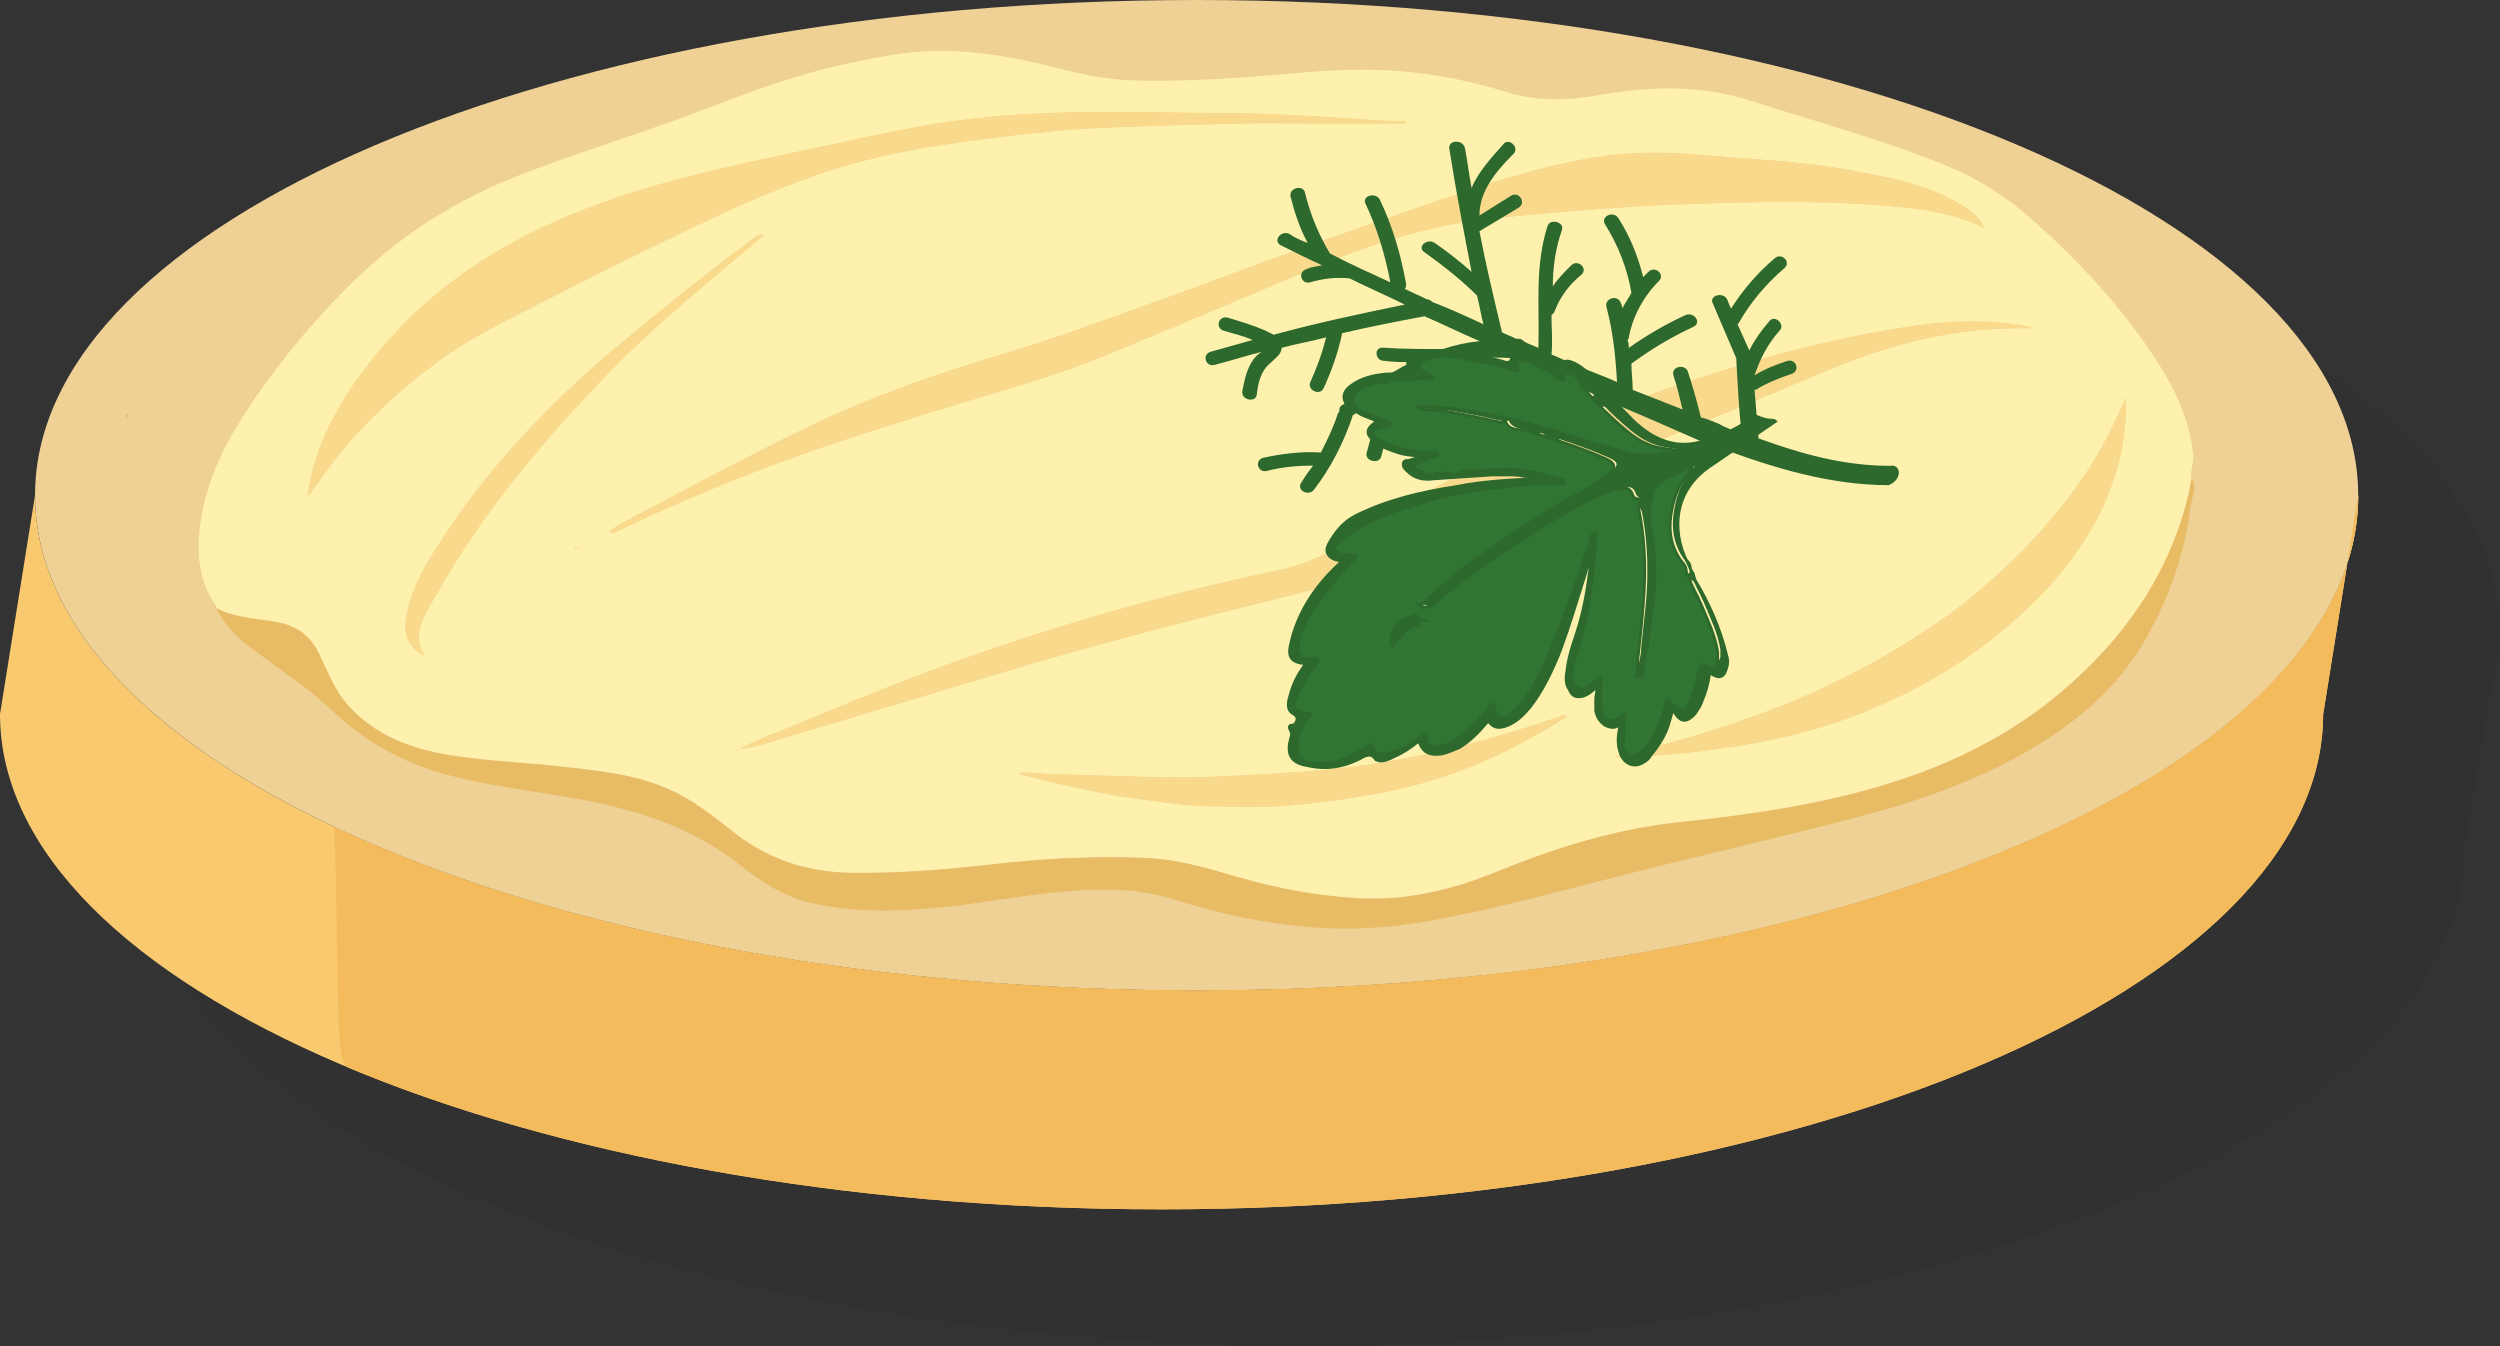 <?xml version="1.0" encoding="UTF-8"?> <svg xmlns="http://www.w3.org/2000/svg" xmlns:xlink="http://www.w3.org/1999/xlink" id="Layer_2" data-name="Layer 2" viewBox="0 0 228.99 123.29"><rect x="0" y="0" width="228.99" height="123.29" fill="#333333" stroke="none"/><defs><style> .cls-1 { clip-path: url(#clippath); } .cls-2, .cls-3, .cls-4, .cls-5, .cls-6, .cls-7, .cls-8, .cls-9, .cls-10, .cls-11, .cls-12 { stroke-width: 0px; } .cls-2, .cls-13 { fill: none; } .cls-3 { opacity: .05; } .cls-14 { clip-path: url(#clippath-1); } .cls-13 { stroke: #2d682d; stroke-miterlimit: 10; stroke-width: .26px; } .cls-4 { fill: #f9c96f; } .cls-5 { fill: #f4bb5c; } .cls-6 { fill: #f9da8c; } .cls-7 { fill: #2d682d; } .cls-8 { fill: #307531; } .cls-9 { fill: #e8bb68; } .cls-10 { fill: #e8bb65; } .cls-11 { fill: #fef1ae; } .cls-12 { fill: #efd095; } </style><clipPath id="clippath"><rect class="cls-2" width="216" height="110.76"></rect></clipPath><clipPath id="clippath-1"><rect class="cls-2" width="216" height="110.76"></rect></clipPath></defs><g id="Layer_1-2" data-name="Layer 1"><path class="cls-3" d="m228.35,62.87c.13-.51.25-1.02.34-1.53,0-.02,0-.04,0-.06.08-.49.15-.97.19-1.46.01-.13.02-.26.03-.39,0-.12.03-.25.03-.37.02-.39.03-.78.03-1.17h0s0,0,0,0c0-25.04-47.67-45.36-106.4-45.36S16.2,32.85,16.2,57.88l-3.21,20.05c0,12.66,12.19,24.11,31.83,32.34,0,0,.02.01.03.01.08.03.17.07.25.1,1.06.44,2.14.87,3.24,1.29.15.06.3.11.45.17,1.11.42,2.24.83,3.39,1.23.15.05.31.11.46.16,1.16.4,2.34.79,3.54,1.17.15.05.31.1.47.14,1.21.38,2.44.74,3.68,1.1.15.04.31.09.46.13,1.26.36,2.54.7,3.83,1.03.15.04.3.08.45.11,1.31.33,2.63.65,3.97.96.15.03.3.07.45.1,1.35.31,2.72.6,4.11.89.14.03.29.06.43.09,1.4.28,2.82.55,4.25.81.14.02.27.05.41.07,1.45.26,2.91.5,4.39.73.13.02.26.04.38.06,1.49.23,3,.44,4.52.64.12.02.23.03.35.04,1.54.2,3.09.39,4.65.56.11.01.22.02.32.03,1.58.17,3.18.33,4.79.47.09,0,.18.01.26.02,1.63.14,3.27.26,4.93.37.07,0,.15,0,.22.01,1.68.11,3.36.2,5.06.27.05,0,.1,0,.15,0,1.72.07,3.46.13,5.21.17.02,0,.05,0,.07,0,1.77.04,3.56.06,5.35.06,16.8,0,32.7-1.67,46.83-4.63,0,0,0,0,0,0,.16-.03.31-.07.47-.1.78-.17,1.56-.34,2.34-.51.23-.05.47-.1.7-.16.95-.22,1.9-.44,2.83-.67.18-.05.36-.09.55-.14.78-.19,1.55-.39,2.31-.59.25-.07.5-.13.75-.2.92-.25,1.83-.5,2.72-.76.04-.01.08-.02.12-.03.86-.25,1.71-.5,2.56-.76.24-.07.48-.15.73-.23.74-.23,1.48-.47,2.2-.71.14-.05.29-.09.43-.14.85-.28,1.68-.57,2.51-.87.21-.07.41-.15.62-.22.67-.24,1.32-.48,1.98-.73.19-.07.39-.15.58-.22.8-.31,1.59-.62,2.36-.93.15-.06.29-.12.44-.18.65-.27,1.28-.54,1.91-.81.2-.09.41-.18.61-.27.75-.33,1.5-.67,2.22-1.01.03-.01.05-.02.08-.04.7-.33,1.39-.67,2.07-1.01.19-.1.38-.19.57-.29.59-.3,1.18-.6,1.75-.91.11-.06.23-.12.34-.18.67-.36,1.32-.73,1.96-1.09.16-.09.32-.19.48-.28.51-.3,1.02-.6,1.52-.91.15-.09.3-.18.45-.28.61-.38,1.2-.76,1.78-1.15.11-.07.21-.15.32-.22.48-.33.96-.66,1.42-.99.15-.11.3-.22.45-.32.55-.4,1.09-.8,1.61-1.21.01,0,.02-.02.03-.03.51-.4,1-.81,1.48-1.22.13-.11.27-.23.4-.34.41-.35.81-.71,1.19-1.07.08-.07.16-.15.24-.22.45-.42.88-.85,1.3-1.28.1-.11.21-.21.31-.32.33-.35.66-.7.97-1.05.1-.11.19-.21.29-.32.38-.44.75-.88,1.1-1.32.06-.08.12-.16.19-.25.29-.37.57-.75.83-1.13.09-.12.17-.25.26-.37.31-.45.61-.91.89-1.37,0,0,0-.01,0-.02.27-.46.53-.91.77-1.38.07-.13.13-.25.2-.38.2-.39.38-.79.56-1.18.04-.08.08-.17.11-.25.2-.47.38-.94.54-1.42.04-.12.08-.24.12-.36.13-.38.24-.77.34-1.16.03-.12.07-.24.1-.36.12-.48.22-.96.31-1.45.02-.09.03-.18.04-.26.07-.41.12-.82.16-1.23.01-.13.03-.27.04-.4.04-.49.06-.99.06-1.49l2.22-13.86c.09-.29.18-.58.26-.88.03-.11.06-.22.09-.33Zm-105.75,40.37s.03,0,.04,0c-.01,0-.03,0-.04,0h0Z"></path><g><g class="cls-1"><path class="cls-4" d="m212.79,65.41c0,25.04-47.67,45.36-106.4,45.36S0,90.45,0,65.41l3.21-20.05c0,25.04,47.67,45.36,106.4,45.36s106.4-20.32,106.4-45.36l-3.21,20.05Z"></path></g><g class="cls-14"><path class="cls-12" d="m216,45.36C216,20.32,168.33,0,109.6,0S3.21,20.32,3.21,45.36s47.67,45.36,106.4,45.36c58.81,0,106.4-20.32,106.4-45.36"></path></g></g><path class="cls-5" d="m212.79,65.41c0,25.04-47.67,45.36-106.4,45.36-29.02,0-55.33-4.96-74.54-13-1.16-.49-.76-6.07-1.21-22.01,19.48,9.19,47.65,14.96,78.96,14.96,58.72,0,106.4-20.32,106.4-45.36l-3.21,20.05Z"></path><g><path class="cls-9" d="m11.75,37.89c.01.17-.01.32-.2.4-.05-.19-.03-.34.2-.4Z"></path><path class="cls-11" d="m19.78,55.49c-1.52-2.18-1.78-4.64-1.48-7.18.66-5.5,3.6-9.95,6.8-14.25,2.17-2.92,4.59-5.64,7.18-8.2,4.47-4.4,9.64-7.63,15.49-9.89,4.95-1.91,10.01-3.46,14.98-5.29,2.44-.89,4.85-1.86,7.31-2.72,3.83-1.34,7.76-2.29,11.77-2.95,5.45-.9,10.7.08,15.94,1.45,2.26.59,4.56.9,6.92.93,3.68.04,7.34-.14,11-.44,3.3-.28,6.59-.62,9.91-.56,4.21.08,8.33.78,12.33,2.02,2.89.9,5.75.81,8.65.28,4.63-.83,9.26-.91,13.76.53,6,1.92,12.09,3.58,17.94,5.95,2.92,1.19,5.54,2.88,7.88,4.96,4.29,3.81,8.17,7.99,11.32,12.81,1.74,2.66,3.07,5.48,3.41,8.7.08.73-.29,1.41-.16,2.13-.12.6-.2,1.22-.35,1.81-1.85,7.35-6.07,13.17-11.8,17.97-6.22,5.2-13.55,8.01-21.37,9.72-4.41.96-8.88,1.55-13.37,2.02-5.79.61-11.32,2.33-16.69,4.52-4.08,1.66-8.28,2.7-12.73,2.45-3.74-.21-7.41-.89-11.01-1.93-2.72-.78-5.43-1.61-8.27-1.75-4.82-.23-9.63.05-14.42.59-4.24.49-8.47.81-12.74.76-4.01-.05-7.6-1.21-10.77-3.7-1.87-1.47-3.71-2.97-5.91-3.94-3.24-1.43-6.71-1.73-10.16-2.12-3.32-.37-6.68-.47-9.97-1.02-3.56-.59-6.85-1.8-9.35-4.62-1.22-1.38-1.82-3.07-2.6-4.67-.76-1.54-1.91-2.49-3.61-2.84-1.96-.4-4.02-.37-5.84-1.36,0,0,0,0,0,0,0-.07,0-.14,0-.21Zm50.85-34.62c-.07.06-.13.13-.2.19-.03.03-.05.06-.08.09.03-.03.06-.05.1-.08.06-.07.13-.13.19-.2.03-.03.05-.06.08-.09-.03.03-.06.05-.09.08Zm-17.8,29.35c.07-.05.27.09.21-.14-.07.05-.14.1-.21.15-.07.05-.27-.09-.21.15.07-.05.14-.1.2-.15Zm14.87,18.39c1.34-.1,2.59-.57,3.86-.95,6.66-1.98,13.31-3.98,19.96-5.98,8.82-2.66,17.74-4.94,26.69-7.15,3.72-.92,7.46-1.83,10.88-3.62,5.19-2.71,10.45-5.29,15.83-7.58,7.47-3.18,14.99-6.25,22.48-9.41,5.84-2.46,11.86-3.97,18.24-3.85.11,0,.3.1.35-.12-3.93-.77-7.65-.57-11.23-.02-6.03.92-11.94,2.41-17.76,4.26-8.91,2.84-17.57,6.3-25.86,10.63-2.13,1.11-4.21,2.31-6.17,3.73-2.38,1.73-4.91,3.06-7.86,3.68-8.07,1.68-16.02,3.84-23.85,6.4-6.83,2.23-13.51,4.86-20.13,7.66-1.82.77-3.7,1.39-5.45,2.33-.09.02-.17.05-.26.07l.05.07c.07-.05.14-.1.21-.15Zm114.04-47.73s.06.03.09.04c-.03-.02-.06-.03-.08-.05-.67-1.42-1.98-2.08-3.28-2.74-2.75-1.42-5.77-1.94-8.76-2.5-2.86-.53-5.76-.83-8.67-1.03-1.74-.12-3.49-.28-5.23-.42-2.96-.24-5.92-.31-8.85.1-4.51.64-8.86,1.95-13.17,3.4-4.74,1.59-9.47,3.25-14.18,4.93-4.41,1.57-8.78,3.24-13.18,4.82-4.77,1.71-9.51,3.49-14.37,4.93-6.23,1.85-12.35,4-18.22,6.83-5.28,2.54-10.42,5.35-15.61,8.06-.82.43-1.61.91-2.46,1.39.36.3.58.11.8,0,5.11-2.42,10.31-4.64,15.63-6.57,5.26-1.9,10.59-3.55,15.94-5.18,4.38-1.33,8.8-2.58,13.04-4.31,6.55-2.68,13.07-5.46,19.59-8.21,5.38-2.27,10.93-3.92,16.76-4.46,3.93-.36,7.87-.73,11.81-.97,3.17-.19,6.36-.3,9.54-.38,4.81-.12,9.62-.1,14.43.33,2.92.26,5.79.66,8.45,1.98Zm-52.93-9.59c-.1-.26-.33-.19-.5-.19-2.21-.01-4.4-.24-6.6-.37-3.17-.19-6.36-.36-9.53-.37-7.09-.02-14.19-.33-21.27.33-2.26.21-4.51.51-6.73.91-3.6.66-7.17,1.47-10.74,2.23-6.66,1.41-13.32,2.8-19.7,5.27-6.92,2.68-13.11,6.39-18.09,12-2.33,2.62-4.36,5.41-5.81,8.6-.81,1.8-1.4,3.67-1.64,5.68.11-.06.18-.08.22-.13.15-.21.29-.43.44-.64,3.13-4.63,7.07-8.48,11.58-11.72,3.28-2.35,6.97-4.04,10.55-5.88,4.58-2.34,9.19-4.63,13.84-6.82,3.32-1.56,6.69-3.03,10.16-4.23,3.47-1.2,7.03-1.99,10.66-2.57,4.03-.65,8.07-1.14,12.13-1.48,2.58-.22,5.18-.27,7.78-.37,2.66-.1,5.33-.15,7.99-.22,2.25-.06,4.5-.01,6.75-.01,2.82,0,5.65,0,8.52,0Zm65.93,25.08c-.13.3-.21.47-.29.64-.96,2.18-2.03,4.3-3.35,6.27-2.32,3.46-5.06,6.57-8.16,9.37-1.54,1.4-3.13,2.74-4.83,3.93-3.67,2.57-7.55,4.81-11.65,6.67-4.12,1.87-8.38,3.34-12.73,4.57-1.98.56-3.96,1.12-5.99,1.5,3.12,0,6.21-.26,9.3-.68,3.77-.52,7.48-1.24,11.08-2.46,5.84-1.98,11.17-4.89,15.88-8.92,3.34-2.86,6.21-6.1,8.21-10.04,1.7-3.35,2.6-6.9,2.51-10.86Zm-51.21,29.24c-.3-.2-.47-.04-.64.02-6.74,2.29-13.58,4.06-20.69,4.8-3.46.36-6.92.51-10.37.69-5.07.25-10.15-.12-15.23-.19-1.08-.01-2.15-.24-3.29-.13.1.07.14.13.19.14,3.8.97,7.61,1.86,11.5,2.34,1.89.23,3.79.54,5.69.57,2.69.05,5.39.14,8.09-.13,3.1-.31,6.17-.73,9.2-1.41,5.58-1.24,10.69-3.57,15.55-6.7Zm-104.61-5.51c-1.04-1.56-.46-2.98.3-4.34.93-1.67,1.9-3.33,2.93-4.94,3.95-6.18,8.77-11.67,13.84-16.93,1.82-1.89,3.8-3.64,5.76-5.39,1.96-1.75,3.99-3.41,6-5.11.75-.64,1.52-1.27,2.27-1.9-.52-.07-.8.2-1.11.42-2.83,2.11-5.63,4.27-8.36,6.51-3.14,2.57-6.29,5.13-9.19,7.95-3.92,3.8-7.51,7.92-10.52,12.49-1.43,2.17-2.89,4.36-3.49,6.93-.48,2.06-.22,3.36,1.57,4.3Z"></path><path class="cls-10" d="m19.78,55.69c1.82.99,3.88.96,5.84,1.36,1.69.35,2.85,1.3,3.61,2.84.78,1.6,1.38,3.29,2.6,4.67,2.5,2.82,5.78,4.02,9.35,4.62,3.3.55,6.65.65,9.97,1.02,3.45.39,6.92.69,10.16,2.12,2.2.97,4.04,2.48,5.91,3.94,3.17,2.49,6.76,3.65,10.77,3.7,4.27.06,8.51-.27,12.74-.76,4.79-.55,9.6-.82,14.42-.59,2.84.14,5.56.96,8.27,1.75,3.6,1.04,7.26,1.72,11.01,1.93,4.44.25,8.65-.79,12.73-2.45,5.38-2.2,10.9-3.91,16.69-4.52,4.49-.48,8.96-1.06,13.37-2.02,7.82-1.71,15.15-4.52,21.37-9.72,5.73-4.79,9.95-10.61,11.8-17.97.15-.6.24-1.21.35-1.81.48.86.03,1.74-.08,2.56-.59,4.49-2.05,8.68-4.38,12.6-2.33,3.91-5.6,6.78-9.4,9.14-5.25,3.26-10.99,5.24-16.93,6.8-7.09,1.86-14.24,3.46-21.34,5.27-5.5,1.4-10.97,2.9-16.54,3.97-3.58.69-7.2,1.07-10.84.87-4.71-.27-9.29-1.21-13.8-2.65-3.26-1.04-6.64-.99-10.03-.7-3.84.34-7.62,1.12-11.46,1.48-3.93.36-7.83.45-11.69-.44-2.54-.58-4.63-2.03-6.63-3.59-3.88-3.04-8.36-4.63-13.13-5.63-4.5-.94-9.1-1.31-13.55-2.52-3.93-1.07-7.41-2.93-10.38-5.75-2.22-2.1-4.77-3.79-7.23-5.6-1.45-1.06-2.73-2.28-3.53-3.93Z"></path><path class="cls-10" d="m19.78,55.49c0,.07,0,.14,0,.21-.15-.07-.13-.14,0-.21Z"></path><path class="cls-6" d="m181.74,20.88c-2.66-1.32-5.53-1.72-8.45-1.98-4.8-.43-9.62-.45-14.43-.33-3.18.08-6.36.19-9.54.38-3.94.24-7.88.6-11.81.97-5.83.54-11.38,2.19-16.76,4.46-6.53,2.75-13.04,5.53-19.59,8.21-4.24,1.74-8.66,2.98-13.04,4.31-5.34,1.63-10.68,3.27-15.94,5.18-5.33,1.93-10.52,4.15-15.63,6.57-.22.1-.44.3-.8,0,.86-.49,1.65-.97,2.46-1.39,5.19-2.71,10.33-5.52,15.61-8.06,5.88-2.83,11.99-4.98,18.22-6.83,4.86-1.44,9.6-3.23,14.37-4.93,4.4-1.58,8.77-3.25,13.18-4.82,4.71-1.68,9.44-3.33,14.18-4.93,4.31-1.45,8.66-2.76,13.17-3.4,2.93-.41,5.89-.34,8.85-.1,1.74.14,3.49.29,5.23.42,2.91.2,5.81.5,8.67,1.03,2.99.56,6.01,1.08,8.76,2.5,1.29.67,2.61,1.33,3.28,2.74h0Z"></path><path class="cls-6" d="m67.7,68.61c1.75-.94,3.63-1.56,5.45-2.33,6.62-2.79,13.3-5.43,20.13-7.66,7.84-2.56,15.78-4.73,23.85-6.4,2.96-.61,5.48-1.95,7.86-3.68,1.95-1.42,4.04-2.62,6.17-3.73,8.29-4.33,16.95-7.8,25.86-10.63,5.81-1.85,11.72-3.34,17.76-4.26,3.58-.54,7.3-.75,11.23.02-.06.22-.24.12-.35.12-6.38-.12-12.4,1.39-18.24,3.85-7.49,3.15-15.01,6.22-22.48,9.41-5.39,2.29-10.64,4.88-15.83,7.58-3.42,1.78-7.16,2.7-10.88,3.62-8.94,2.21-17.86,4.5-26.69,7.15-6.65,2-13.3,4-19.96,5.98-1.27.38-2.52.85-3.86.95h0Z"></path><path class="cls-6" d="m128.81,11.3c-2.87,0-5.7,0-8.52,0-2.25,0-4.5-.04-6.75.01-2.66.07-5.33.12-7.99.22-2.59.1-5.19.16-7.78.37-4.06.34-8.1.84-12.13,1.48-3.63.58-7.19,1.37-10.66,2.57-3.47,1.2-6.84,2.67-10.16,4.23-4.65,2.19-9.27,4.47-13.84,6.82-3.58,1.83-7.27,3.52-10.55,5.88-4.51,3.24-8.45,7.09-11.58,11.72-.15.22-.29.43-.44.64-.03.04-.1.06-.22.13.24-2.02.83-3.88,1.64-5.68,1.44-3.2,3.48-5.98,5.81-8.6,4.98-5.61,11.17-9.32,18.09-12,6.38-2.47,13.04-3.86,19.7-5.27,3.58-.76,7.15-1.56,10.74-2.23,2.22-.41,4.47-.71,6.73-.91,7.08-.66,14.18-.35,21.27-.33,3.17,0,6.36.18,9.53.37,2.2.13,4.4.36,6.6.37.18,0,.4-.07.5.19Z"></path><path class="cls-6" d="m194.74,36.37c.09,3.96-.81,7.51-2.51,10.86-2,3.94-4.87,7.18-8.21,10.04-4.71,4.03-10.04,6.94-15.88,8.92-3.6,1.22-7.31,1.94-11.08,2.46-3.09.42-6.18.68-9.3.68,2.03-.39,4.01-.94,5.99-1.5,4.35-1.23,8.61-2.7,12.73-4.57,4.1-1.86,7.97-4.1,11.65-6.67,1.69-1.19,3.28-2.53,4.83-3.93,3.1-2.8,5.83-5.91,8.16-9.37,1.33-1.97,2.4-4.1,3.35-6.27.07-.17.15-.34.29-.64Z"></path><path class="cls-6" d="m143.53,65.61c-4.86,3.13-9.96,5.47-15.55,6.7-3.04.67-6.11,1.1-9.2,1.41-2.7.27-5.4.18-8.09.13-1.9-.03-3.8-.34-5.69-.57-3.89-.48-7.71-1.37-11.5-2.34-.05-.01-.09-.07-.19-.14,1.14-.12,2.21.11,3.29.13,5.08.07,10.15.44,15.23.19,3.46-.17,6.92-.33,10.37-.69,7.11-.74,13.96-2.51,20.69-4.8.18-.06.34-.22.64-.02Z"></path><path class="cls-6" d="m38.92,60.11c-1.8-.95-2.06-2.25-1.57-4.3.6-2.57,2.06-4.77,3.49-6.93,3.02-4.57,6.6-8.68,10.52-12.49,2.91-2.82,6.06-5.39,9.19-7.95,2.74-2.24,5.53-4.4,8.36-6.51.3-.23.58-.5,1.11-.42-.76.63-1.52,1.27-2.27,1.9-2,1.7-4.04,3.36-6,5.11-1.96,1.75-3.94,3.5-5.76,5.39-5.07,5.26-9.89,10.75-13.84,16.93-1.03,1.61-2,3.27-2.93,4.94-.76,1.36-1.34,2.78-.3,4.34Z"></path><path class="cls-6" d="m52.84,50.22c.07-.05.14-.1.21-.15.06.24-.14.09-.21.14h0Z"></path><path class="cls-6" d="m52.83,50.22c-.07.05-.14.1-.2.15-.06-.23.14-.1.21-.15,0,0,0,0,0,0Z"></path><path class="cls-6" d="m67.7,68.61c-.07.05-.14.1-.21.15l-.05-.07c.09-.02.17-.05.26-.07,0,0,0,0,0,0Z"></path><path class="cls-6" d="m70.45,21.08s-.06.05-.1.08c.03-.03.05-.06.08-.09l.02.02Z"></path><path class="cls-6" d="m181.75,20.88s.06.03.08.05c-.03-.01-.06-.03-.09-.04,0,0,0,0,0,0Z"></path><path class="cls-6" d="m70.43,21.07c.07-.06.13-.13.2-.19h.01c-.06.08-.13.14-.19.21,0,0-.02-.02-.02-.02Z"></path><path class="cls-6" d="m70.63,20.87s.06-.05.09-.08c-.03.03-.05.06-.08.09,0,0-.01-.01-.01-.01Z"></path></g><g><path class="cls-7" d="m173.2,42.67c-4.33,0-8.17-1.08-12.13-2.52-.12-1.44-.24-2.88-.36-4.45h.12c.96-.6,2.16-1.08,3.24-1.44.84-.24.48-1.44-.36-1.2-1.08.36-2.04.72-3,1.32.48-1.44,1.2-2.88,2.28-4.08.6-.6-.48-1.56-.96-.84-.72.84-1.32,1.68-1.8,2.64-.36-.84-.72-1.56-1.08-2.4l.12-.12c1.08-1.92,2.52-3.6,4.21-5.05.6-.6-.36-1.44-.96-.84-1.56,1.32-2.88,2.88-3.96,4.57-.12-.24-.24-.48-.36-.84-.36-.72-1.68-.36-1.32.36.72,1.68,1.44,3.36,2.16,5.05h0v.12c.12,2.28.24,4.57.48,6.73-.72-.24-1.44-.48-2.04-.84-.6-.24-1.08-.48-1.68-.6-.36-1.44-.72-2.76-1.2-4.21-.24-.72-1.56-.48-1.32.36.36,1.08.6,2.16.84,3.12-1.56-.6-3-1.2-4.57-1.8,0-.84-.12-1.56-.12-2.4h0c1.8-1.32,3.6-2.4,5.65-3.36.84-.36.12-1.44-.72-1.08-1.8.84-3.48,1.8-5.17,3,0-.24,0-.48-.12-.72,0,0,.12-.12.12-.24.36-1.92,1.32-3.72,2.76-5.17.6-.6-.36-1.44-.96-.84l-.48.48c-.48-1.92-1.2-3.72-2.28-5.41-.48-.72-1.68-.12-1.2.6,1.2,1.92,2.04,4.08,2.4,6.25-.24.48-.6.96-.84,1.44,0-.12,0-.24-.12-.48-.24-.84-1.56-.48-1.32.36.6,2.28.84,4.57.96,6.85-1.32-.6-2.76-1.08-4.08-1.68-.6-.24-1.32-.6-1.92-.84.12-1.2,0-2.4,0-3.6l.24-.24c.48-1.32,1.32-2.52,2.52-3.48.6-.6-.36-1.44-.96-.84s-1.2,1.2-1.68,1.92c0-1.68.24-3.48.84-5.17.24-.72-1.08-1.08-1.32-.36-1.2,3.72-.72,7.45-.84,11.17-.48-.24-.96-.36-1.32-.6-.12-.12-.24-.24-.48-.24h-.24c-.48-.24-.84-.36-1.32-.6v-.12c-.72-3-1.44-6.01-2.04-9.13h0c1.2-.72,2.4-1.44,3.6-2.16.72-.48,0-1.56-.72-1.08-.96.6-1.92,1.2-2.88,1.8,0-2.28,1.56-4.08,3.12-5.65.6-.6-.48-1.56-.96-.84-1.08,1.2-2.28,2.52-2.88,3.96-.24-1.2-.36-2.4-.6-3.6-.12-.84-1.56-.84-1.44,0,.6,3.84,1.32,7.57,2.04,11.29-1.08-.96-2.16-1.8-3.36-2.64-.72-.48-1.68.36-.96.84,1.68,1.2,3.36,2.52,4.81,3.96.24.84.36,1.8.6,2.64-1.56-.72-3.12-1.44-4.69-2.04-.12-.12-.24-.24-.48-.24-.72-.36-1.32-.6-2.04-.96.12-.12.12-.24.12-.48-.48-2.64-1.2-5.17-2.4-7.69-.36-.72-1.68-.36-1.32.36,1.08,2.28,1.8,4.69,2.28,7.21-1.8-.84-3.72-1.68-5.53-2.64-1.08-1.8-1.8-3.6-2.28-5.53-.12-.84-1.56-.48-1.32.36.36,1.44.84,2.88,1.56,4.21-.6-.24-1.2-.48-1.68-.84-.84-.36-1.56.72-.72,1.08,1.2.6,2.4,1.2,3.72,1.8-.48.12-.96.12-1.44.36-.84.24-.48,1.44.36,1.2,1.2-.36,2.4-.48,3.6-.36h0c1.68.84,3.36,1.56,5.05,2.4-4.08.84-8.05,1.68-12.01,2.76-.24-.12-.48-.24-.72-.36-1.08-.48-2.28-.84-3.48-1.2-.84-.24-1.2.96-.36,1.2s1.8.48,2.64.84c-1.32.36-2.52.72-3.84,1.08-.84.24-.48,1.44.36,1.2,1.44-.36,2.88-.84,4.33-1.2-.24.12-.48.36-.48.36-.84.84-1.08,2.04-1.32,3.24-.12.84,1.2,1.08,1.32.36.12-1.08.36-2.16,1.2-2.88.48-.48,1.08-.84,1.08-1.44,1.32-.36,2.76-.6,4.08-.96-.36,1.44-.84,2.76-1.44,4.08-.36.72.84,1.32,1.2.6.72-1.56,1.32-3.24,1.68-4.93v-.12c2.52-.6,5.05-1.08,7.57-1.56,1.68.72,3.36,1.56,5.05,2.28-1.2.12-2.28.36-3.36.72h-.24c-1.68,0-3.48,0-5.17-.12-.96-.12-.84,1.2,0,1.2.84.12,1.68.12,2.52.12-2.16,1.08-4.21,2.52-6.37,3.96-.24.12-.24.36-.24.6l-.12.12c-.36,1.2-.96,2.4-1.56,3.6-1.8-.12-3.6.12-5.29.48-.84.24-.48,1.44.36,1.2,1.44-.36,2.76-.48,4.21-.48-.36.48-.72.96-1.08,1.56-.48.72.72,1.32,1.2.6,1.56-2.04,2.64-4.21,3.48-6.61v-.12c.84-.6,1.56-1.08,2.4-1.56-.24,1.68-.6,3.24-1.08,4.93-.24.84,1.2,1.08,1.32.36.6-2.04.96-4.08,1.32-6.13v-.12c1.32-.84,2.64-1.56,4.08-2.04-.48,3-1.08,5.89-1.56,8.89-.12.84,1.2,1.08,1.32.36.6-3.12,1.08-6.37,1.68-9.49v-.12c1.56-.36,3.12-.48,5.05-.36.84.36,1.8.72,2.64,1.2,0,0,.12.12.24.12,1.56.6,3.12,1.32,4.57,1.92.12,0,.24.12.36.12-3,.84-5.77,2.16-8.29,3.96-.72.48.24,1.32.96.84.84-.6,1.8-1.08,2.64-1.56-.24,2.04-.72,4.08-1.44,6.01-.36.72,1.08,1.08,1.32.36.96-2.28,1.44-4.69,1.56-7.09,1.56-.72,3.24-1.32,4.93-1.68,2.64,1.08,5.29,2.28,8.05,3.48-2.16,1.44-3.96,3-5.53,4.93-.6.6.72,1.32,1.2.6,1.68-1.92,3.6-3.6,5.77-5.05,5.05,1.92,10.33,3.48,15.62,3.48,1.2-.48,1.2-1.8.24-1.8"></path><path class="cls-7" d="m156.38,61.05c-.24-.12-.48-.36-.6.24-.24,1.08-.48,2.28-1.08,3.36-.24.48-.6.48-.96.24-.12-.12-.36-.24-.48-.36-.12-.12-.12-.48-.36-.36-.24,0-.24.36-.24.6-.48,1.44-.96,3-2.16,4.08-.36.24-.72.6-1.08.36-.48-.24-.72-.6-.6-1.08.12-.72,0-1.44.12-2.28,0-.12.12-.24,0-.36s-.24,0-.24.12c0,0-.12.12-.24.12-.36.24-.72.36-1.08.24-.48-.24-.6-.6-.6-1.08-.12-.96,0-1.92,0-2.88-.48.24-.72.6-1.08.84-.24.24-.6.36-.96.24s-.48-.48-.6-.84c-.12-.84.12-1.56.36-2.28.6-1.92,1.08-3.84,1.32-5.89.24-1.44.24-2.76.48-4.21v-.48c0-.12.12-.48-.12-.48s-.36.24-.36.48c-.6,1.8-1.08,3.6-1.8,5.29-.6,1.68-1.2,3.36-1.92,5.05-.6,1.32-1.2,2.76-2.04,3.96-.48.72-1.08,1.32-1.8,1.92-.48.36-1.08.12-1.2-.6,0-.12,0-.36-.24-.48-.24,0-.24.24-.36.36-.96,1.32-2.16,2.52-3.72,3.24-.48.24-.96.24-1.44.24s-.84-.24-.6-.72c0-.12.12-.24,0-.36s-.24.12-.36.12c-.72.48-1.32,1.08-2.16,1.32-.36.12-.72.24-1.08.36-.6.12-1.08-.12-1.2-.6-.12-.36-.24-.36-.48-.12-.96.6-1.92,1.2-3.12,1.44-.84.12-1.68.24-2.52,0-.96-.36-.96-1.56-.72-2.28h0c.24-.72.48-1.44,1.08-1.92.12-.12.12-.24-.12-.24h-.12c-1.2-.12-1.44-.6-.96-1.68.48-.96.96-2.04,1.8-2.88.12-.12.12-.24.12-.36-.12-.12-.24-.12-.36-.12h-.72c-.48,0-.72-.36-.72-.84,0-.6.12-1.32.36-1.92.84-1.68,1.92-3.12,3.12-4.57.6-.6,1.08-1.32,1.68-1.8.24-.24.12-.36-.12-.36h-.24c-.72,0-1.44.12-1.56-.96.12-.12.36,0,.48-.12,2.16-2.04,4.93-2.88,7.69-3.72,2.16-.72,4.33-1.08,6.49-1.32,2.04-.24,4.08-.48,6.25-.36.12,0,.24,0,.24-.12s0-.24-.12-.24c-1.44-.36-2.76-.84-4.21-.96s-3,.12-4.45.12c-.36,0-.84-.12-1.08.36h-.12c-.96-.24-1.68-.24-2.52,0-.12,0-1.32-.6-1.32-.72,0-.24.24-.24.36-.36.48-.24,1.08-.36,1.56-.6.12,0,.36,0,.24-.24,0-.24-.24-.12-.36-.12-1.68-.12-3.24-.24-4.81-1.08-.12-.12-.24-.12-.36-.24-.24-.12-.48-.36-.36-.6,0-.36.36-.24.6-.36.36-.24.96,0,.96-.36,0-.24-.6-.24-.96-.48-.48-.24-1.08-.36-1.68-.72-.96-.48-1.08-1.32,0-2.04.6-.36,1.2-.48,1.92-.6.24,0,.6.12.6-.36,0-.12.24-.12.24,0,.12.24.48.24.72.24.96,0,1.8-.24,2.76-.12.12,0,.24,0,.36-.12,0-.12-.12-.12-.24-.24-.24-.12-.48-.24-.6-.36-.24-.12-.6-.12-.48-.48.12-.36.36-.48.6-.6.96-.36,1.8-.36,2.76-.24,1.8.36,3.6.6,5.29,1.2.24.12.6.24.36-.36-.12-.48.24-.72.84-.48.72.24,1.44.6,2.16.96.12.12.24.12.36-.12v-.12h0c.36.24.36.6.72.72.24.12.48.24.48-.24s.24-.36.6-.24c.72.12.72.84,1.08,1.2,1.2,1.44,2.52,2.76,3.96,3.96.84.72,1.8,1.32,2.88,1.56.6.12,1.32.24,2.04.24-.6.36-1.08.24-1.56.36-.96.12-1.92.12-2.88,0-.96-.24-2.04-.6-3-.84-1.56-.48-3.12-1.08-4.69-1.44-.84-.24-1.68-.48-2.52-.72-1.92-.36-3.72-.84-5.65-1.08-.96-.12-1.92-.24-2.88-.24h-.84c.24.24.48.24.6.24,2.16.12,4.33.6,6.49,1.08.24,0,.6.24.84,0h.12c.36.96,1.32.72,1.92.84,2.52.84,4.93,1.56,7.33,2.64q1.32.6.12,1.44c-1.32,1.08-2.88,1.8-4.33,2.64-1.68,1.08-3.36,2.04-5.05,3.24-1.56,1.08-3.12,2.16-4.69,3.36-.84.72-1.56,1.44-2.28,2.04-.24.24-.48.6-.96.6,1.08.72,1.56-.24,2.16-.72,1.56-1.32,3.24-2.52,5.05-3.72,1.92-1.2,3.72-2.52,5.65-3.6,1.56-.96,3.12-1.8,4.81-2.4.36-.12.72-.12,1.08-.24.48,0,.72.24.84.6.12.36.36.48.84.36.12-.24.24-.36.6-.36.84-.84,1.68-1.68,2.88-2.04.24-.12.48-.24.72-.36.12,0,.24-.24.36-.12.12.12,0,.24-.12.36-.96,1.08-1.44,2.28-1.68,3.6-.36,1.8-.12,3.48,1.08,4.93.36.36.12.84.48,1.2.24.84.72,1.56,1.08,2.4.6,1.44,1.32,2.88,1.56,4.45v.72c-.36.96-.72,1.2-1.32.84m1.8-20.42c.12-.12.24-.12.24,0v.12c-.36.12-.6.6-1.2.48.36-.36.72-.36.96-.6m-3,12.37c-.12,0-.24,0-.36-.12,0-.12,0-.24.24-.36-.24-.36-.36-.84-.6-1.2-1.32-2.76-1.2-6.49,2.4-8.77,1.92-1.32,3.84-2.64,5.77-3.96-.12-.12-.48-.12-.6-.12-.84.6-1.8,1.32-2.64,2.04-.12,0-.12.12-.24.12s-.24.12-.24,0c-.12-.12,0-.24.12-.24.6-.36,1.56-.96,2.16-1.32.12-.12.72-.36.72-.6-.12,0-1.2-.36-1.32-.48l-.72.72c-1.32.84-2.76,1.44-4.21,1.8-2.4.6-4.33-.36-6.01-1.92-1.32-1.32-2.64-2.76-3.96-4.21-.48-.48-1.08-.96-1.68-1.2-.36-.12-.72-.24-.84.24-.12.48-.36.36-.72.24-.96-.48-1.92-.96-3-1.2-.36,0-.84,0-.96.24-.12.72-.6.48-.96.36-.48-.12-.96-.24-1.44-.36-1.32-.24-2.64-.48-3.96-.48-.84,0-1.8.12-2.64.48-.72.36-.72.72-.12,1.08.12.12.36.12.48.48-.96-.12-1.92,0-2.88,0-1.2.12-2.28.36-3.24,1.08-.84.6-.84,1.44,0,2.04.24.24.6.36.96.6.48.24.96.36,1.44.6-1.08.72-1.08,1.2-.12,1.92.6.48,1.32.72,2.04.96.72.24,1.44.24,2.16.36-.36.12-.84.24-1.2.36-.24,0-.48,0-.48.36,0,.24.12.36.36.6.72.72,1.56.84,2.4.72,1.8-.12,3.6-.24,5.41-.36h1.44c.48,0,.96,0,1.44.12.48,0,.84,0,1.44.24h-.6c-2.4.12-4.69.24-7.09.72-3.12.48-6.25,1.2-9.13,2.64-1.2.6-1.92,1.56-2.52,2.64-.36.72,0,1.2.72,1.44.12,0,.24,0,.36.12v.12q-.12.12-.24.24c-2.16,2.04-3.72,4.45-4.33,7.33-.24,1.08.12,1.56,1.32,1.68v.12c-.12.12-.12.24-.24.36-.6.84-.96,1.8-1.2,2.76-.12.48-.12,1.08.36,1.32.6.36.36.72.12,1.08.12,0,.36-.12.6,0-.12.24-.6.24-.24.6v.12h-.24c0-.12-.12-.24-.12-.36-.24.24-.24.6-.36.96-.36,1.44.12,2.16,1.68,2.4,1.56.36,3.12.12,4.57-.6.48-.24,1.08-.72,1.56,0,0,.12.24,0,.24.12.48.12.96-.12,1.44-.36.84-.36,1.56-.84,2.28-1.44.36,1.08.96,1.32,2.04,1.2.6-.12,1.08-.36,1.68-.6.96-.6,1.68-1.32,2.4-2.16.12-.12.24-.36.36-.12.48.6,1.08.48,1.68.24.84-.36,1.44-.96,2.04-1.68,1.2-1.56,2.04-3.36,2.76-5.17.84-2.28,1.56-4.69,2.28-6.97.12-.48.36-.96.48-1.44,0,.48,0,.96-.12,1.44-.24,1.92-.6,3.72-1.2,5.53-.36,1.08-.72,2.16-.84,3.36-.12.6-.12,1.2.24,1.68.24.6.6.72,1.2.6.48-.12.84-.48,1.32-.84,0,.48-.12.84-.12,1.08v1.08c.12.6.36.96.84,1.32.48.24.96.36,1.44-.12-.24.96-.36,1.8,0,2.76s1.32,1.32,2.16.72c.24-.12.48-.36.6-.6.6-.72,1.08-1.44,1.44-2.28.24-.6.36-1.2.6-1.92.6,1.2,1.2,1.32,2.04.36.24-.36.48-.72.6-1.08.36-.84.6-1.68.72-2.64.84.6,1.32.48,1.56-.48.12-.36.12-.72,0-1.08-.6-2.52-1.68-4.93-3-7.09"></path><path class="cls-13" d="m156.38,61.05c-.24-.12-.48-.36-.6.24-.24,1.08-.48,2.28-1.08,3.36-.24.48-.6.48-.96.24-.12-.12-.36-.24-.48-.36-.12-.12-.12-.48-.36-.36-.24,0-.24.36-.24.6-.48,1.44-.96,3-2.16,4.08-.36.24-.72.6-1.08.36-.48-.24-.72-.6-.6-1.08.12-.72,0-1.44.12-2.28,0-.12.12-.24,0-.36s-.24,0-.24.12c0,0-.12.12-.24.12-.36.24-.72.36-1.08.24-.48-.24-.6-.6-.6-1.08-.12-.96,0-1.92,0-2.88-.48.24-.72.6-1.08.84-.24.24-.6.36-.96.24s-.48-.48-.6-.84c-.12-.84.12-1.56.36-2.28.6-1.92,1.08-3.84,1.32-5.89.24-1.44.24-2.76.48-4.21v-.48c0-.12.12-.48-.12-.48s-.36.24-.36.48c-.6,1.8-1.08,3.6-1.8,5.29-.6,1.68-1.2,3.36-1.92,5.05-.6,1.32-1.2,2.76-2.04,3.96-.48.72-1.08,1.32-1.8,1.92-.48.36-1.08.12-1.2-.6,0-.12,0-.36-.24-.48-.24,0-.24.24-.36.36-.96,1.32-2.16,2.52-3.72,3.24-.48.24-.96.24-1.44.24s-.84-.24-.6-.72c0-.12.12-.24,0-.36s-.24.12-.36.12c-.72.48-1.32,1.08-2.16,1.32-.36.12-.72.24-1.08.36-.6.12-1.08-.12-1.2-.6-.12-.36-.24-.36-.48-.12-.96.6-1.92,1.2-3.12,1.44-.84.12-1.68.24-2.52,0-.96-.36-.96-1.56-.72-2.28h0c.24-.72.48-1.44,1.08-1.92.12-.12.12-.24-.12-.24h-.12c-1.2-.12-1.44-.6-.96-1.68.48-.96.96-2.04,1.8-2.88.12-.12.12-.24.12-.36-.12-.12-.24-.12-.36-.12h-.72c-.48,0-.72-.36-.72-.84,0-.6.12-1.32.36-1.92.84-1.68,1.92-3.12,3.12-4.57.6-.6,1.08-1.32,1.68-1.8.24-.24.12-.36-.12-.36h-.24c-.72,0-1.44.12-1.56-.96.12-.12.36,0,.48-.12,2.16-2.04,4.93-2.88,7.69-3.72,2.16-.72,4.33-1.08,6.49-1.32,2.04-.24,4.08-.48,6.25-.36.12,0,.24,0,.24-.12s0-.24-.12-.24c-1.44-.36-2.76-.84-4.21-.96s-3,.12-4.45.12c-.36,0-.84-.12-1.08.36h-.12c-.96-.24-1.68-.24-2.52,0-.12,0-1.32-.6-1.32-.72,0-.24.24-.24.36-.36.48-.24,1.08-.36,1.56-.6.12,0,.36,0,.24-.24,0-.24-.24-.12-.36-.12-1.68-.12-3.24-.24-4.81-1.08-.12-.12-.24-.12-.36-.24-.24-.12-.48-.36-.36-.6,0-.36.36-.24.6-.36.36-.24.96,0,.96-.36,0-.24-.6-.24-.96-.48-.48-.24-1.08-.36-1.68-.72-.96-.48-1.08-1.32,0-2.04.6-.36,1.2-.48,1.92-.6.24,0,.6.12.6-.36,0-.12.24-.12.24,0,.12.24.48.24.72.24.96,0,1.8-.24,2.76-.12.12,0,.24,0,.36-.12,0-.12-.12-.12-.24-.24-.24-.12-.48-.24-.6-.36-.24-.12-.6-.12-.48-.48.12-.36.36-.48.6-.6.96-.36,1.8-.36,2.76-.24,1.8.36,3.6.6,5.29,1.2.24.12.6.24.36-.36-.12-.48.24-.72.84-.48.72.24,1.44.6,2.16.96.12.12.24.12.36-.12v-.12h0c.36.24.36.6.72.72.24.12.48.24.48-.24s.24-.36.6-.24c.72.12.72.84,1.08,1.2,1.2,1.44,2.52,2.76,3.96,3.96.84.72,1.8,1.32,2.88,1.56.6.12,1.32.24,2.04.24-.6.36-1.08.24-1.56.36-.96.12-1.92.12-2.88,0-.96-.24-2.04-.6-3-.84-1.56-.48-3.12-1.08-4.69-1.44-.84-.24-1.68-.48-2.52-.72-1.92-.36-3.72-.84-5.65-1.08-.96-.12-1.92-.24-2.88-.24h-.84c.24.24.48.24.6.24,2.16.12,4.33.6,6.49,1.08.24,0,.6.24.84,0h.12c.36.96,1.32.72,1.92.84,2.52.84,4.93,1.56,7.33,2.64q1.32.6.12,1.44c-1.32,1.08-2.88,1.8-4.33,2.64-1.68,1.08-3.36,2.04-5.05,3.24-1.56,1.08-3.12,2.16-4.69,3.36-.84.72-1.56,1.44-2.28,2.04-.24.24-.48.6-.96.6,1.08.72,1.56-.24,2.16-.72,1.56-1.32,3.24-2.52,5.05-3.72,1.92-1.2,3.72-2.52,5.65-3.6,1.56-.96,3.12-1.8,4.81-2.4.36-.12.72-.12,1.08-.24.48,0,.72.24.84.6.12.36.36.48.84.36.12-.24.24-.36.6-.36.84-.84,1.68-1.68,2.88-2.04.24-.12.48-.24.72-.36.12,0,.24-.24.36-.12.12.12,0,.24-.12.36-.96,1.08-1.44,2.28-1.68,3.6-.36,1.8-.12,3.48,1.08,4.93.36.36.12.84.48,1.2.24.84.72,1.56,1.08,2.4.6,1.44,1.32,2.88,1.56,4.45v.72c-.36.96-.72,1.2-1.32.84Zm1.8-20.42c.12-.12.24-.12.24,0v.12c-.36.12-.6.6-1.2.48.36-.36.72-.36.96-.6Zm-3,12.37c-.12,0-.24,0-.36-.12,0-.12,0-.24.24-.36-.24-.36-.36-.84-.6-1.2-1.32-2.76-1.2-6.49,2.4-8.77,1.92-1.32,3.84-2.64,5.77-3.96-.12-.12-.48-.12-.6-.12-.84.6-1.8,1.32-2.64,2.04-.12,0-.12.12-.24.12s-.24.12-.24,0c-.12-.12,0-.24.12-.24.6-.36,1.56-.96,2.16-1.32.12-.12.72-.36.72-.6-.12,0-1.2-.36-1.32-.48l-.72.72c-1.32.84-2.76,1.44-4.21,1.8-2.4.6-4.33-.36-6.01-1.92-1.32-1.32-2.64-2.76-3.96-4.21-.48-.48-1.08-.96-1.68-1.2-.36-.12-.72-.24-.84.24-.12.48-.36.36-.72.24-.96-.48-1.92-.96-3-1.2-.36,0-.84,0-.96.24-.12.72-.6.48-.96.36-.48-.12-.96-.24-1.44-.36-1.32-.24-2.64-.48-3.96-.48-.84,0-1.8.12-2.64.48-.72.36-.72.72-.12,1.08.12.12.36.12.48.48-.96-.12-1.92,0-2.88,0-1.2.12-2.28.36-3.24,1.08-.84.6-.84,1.44,0,2.04.24.24.6.36.96.6.48.24.96.36,1.44.6-1.08.72-1.08,1.2-.12,1.92.6.48,1.32.72,2.04.96.72.24,1.44.24,2.16.36-.36.12-.84.24-1.2.36-.24,0-.48,0-.48.36,0,.24.12.36.36.6.72.72,1.56.84,2.4.72,1.8-.12,3.6-.24,5.41-.36h1.44c.48,0,.96,0,1.44.12.48,0,.84,0,1.44.24h-.6c-2.4.12-4.69.24-7.09.72-3.12.48-6.25,1.2-9.13,2.64-1.2.6-1.92,1.56-2.52,2.64-.36.72,0,1.2.72,1.44.12,0,.24,0,.36.12v.12q-.12.12-.24.24c-2.16,2.04-3.72,4.45-4.33,7.33-.24,1.08.12,1.56,1.32,1.68v.12c-.12.12-.12.24-.24.36-.6.84-.96,1.8-1.2,2.76-.12.48-.12,1.08.36,1.32.6.36.36.72.12,1.08.12,0,.36-.12.6,0-.12.24-.6.24-.24.6v.12h-.24c0-.12-.12-.24-.12-.36-.24.24-.24.6-.36.96-.36,1.44.12,2.16,1.68,2.4,1.56.36,3.12.12,4.57-.6.48-.24,1.08-.72,1.56,0,0,.12.24,0,.24.12.48.12.96-.12,1.44-.36.84-.36,1.56-.84,2.28-1.44.36,1.08.96,1.32,2.04,1.2.6-.12,1.08-.36,1.68-.6.96-.6,1.68-1.32,2.4-2.16.12-.12.24-.36.36-.12.48.6,1.08.48,1.68.24.84-.36,1.44-.96,2.04-1.68,1.2-1.56,2.04-3.36,2.76-5.17.84-2.28,1.56-4.69,2.28-6.97.12-.48.36-.96.48-1.44,0,.48,0,.96-.12,1.44-.24,1.92-.6,3.72-1.2,5.53-.36,1.08-.72,2.16-.84,3.36-.12.6-.12,1.2.24,1.68.24.6.6.72,1.2.6.48-.12.84-.48,1.32-.84,0,.48-.12.84-.12,1.08v1.08c.12.6.36.96.84,1.32.48.24.96.36,1.44-.12-.24.96-.36,1.8,0,2.76s1.32,1.32,2.16.72c.24-.12.48-.36.6-.6.6-.72,1.08-1.44,1.44-2.28.24-.6.36-1.2.6-1.92.6,1.2,1.2,1.32,2.04.36.24-.36.48-.72.6-1.08.36-.84.6-1.68.72-2.64.84.6,1.32.48,1.56-.48.12-.36.12-.72,0-1.08-.6-2.52-1.68-4.93-3-7.09Z"></path><path class="cls-7" d="m157.23,41.22c0,.12.12,0,.12.12h0c-.24.36-.24.24-.36.24l.24-.36Z"></path><path class="cls-13" d="m157.23,41.22c0,.12.12,0,.12.12h0c-.24.36-.24.24-.36.24l.24-.36Z"></path><path class="cls-7" d="m157.47,40.62h0c0,.36-.12.72-.24.96.12-.48.12-.72.24-.96"></path><path class="cls-13" d="m157.47,40.62h0c0,.36-.12.72-.24.96.12-.48.12-.72.24-.96Z"></path><path class="cls-8" d="m118.18,66.45c.12,0,.36-.12.6,0-.12.24-.6.24-.24.6v.12h-.24c0-.12-.12-.24-.12-.36-.12-.12-.12-.24,0-.36"></path><path class="cls-13" d="m118.18,66.45c.12,0,.36-.12.6,0-.12.24-.6.24-.24.6v.12h-.24c0-.12-.12-.24-.12-.36-.12-.12-.12-.24,0-.36Z"></path><path class="cls-8" d="m154.7,53c0-.24,0-.48.24-.48.24.12.24.36.24.6-.12-.12-.36-.12-.48-.12h0Z"></path><path class="cls-13" d="m154.7,53c0-.24,0-.48.24-.48.24.12.24.36.24.6-.12-.12-.36-.12-.48-.12h0Z"></path><path class="cls-8" d="m130.43,56.84s-.12,0,0,0q-.12,0,0,0h0m-2.88,2.16c.72-.6,1.08-1.68,2.28-1.68h0c-.24-.24.24-.48.12-.6-.12-.24-.48-.12-.72,0-.24.12-.48.12-.72.24-.72.12-1.32,1.32-.96,2.04m14.54-24.99c.36.24.36.6.72.72.24.12.48.24.48-.24s.24-.36.6-.24c.72.12.72.84,1.08,1.2,1.2,1.44,2.52,2.76,3.96,3.96.84.72,1.8,1.32,2.88,1.56.6.12,1.32.24,2.04.24-.6.36-1.08.24-1.56.36-.96.12-1.92.12-2.88,0-.96-.24-2.04-.6-3-.84-1.56-.48-3.12-1.08-4.69-1.44-.84-.24-1.68-.48-2.52-.72-1.92-.36-3.72-.84-5.65-1.08-.96-.12-1.92-.24-2.88-.24h-.84c.24.24.48.24.6.24,2.16.12,4.33.6,6.49,1.08.24,0,.6.24.84,0h.12c.36.96,1.32.72,1.92.84,2.52.84,4.93,1.56,7.33,2.64q1.32.6.12,1.44c-1.32,1.08-2.88,1.8-4.33,2.64-1.68,1.08-3.36,2.04-5.05,3.24-1.56,1.08-3.24,2.16-4.69,3.36-.84.72-1.56,1.44-2.28,2.04-.24.24-.48.6-.96.6,1.08.72,1.56-.24,2.16-.72,1.56-1.32,3.24-2.52,5.05-3.72,1.92-1.2,3.72-2.52,5.65-3.6,1.56-.96,3.12-1.8,4.81-2.4.36-.12.72-.12,1.08-.24.48,0,.72.24.84.6.12.36.36.48.84.36h0c-.24.36-.36.6-.24,1.08.48,2.4.6,4.81.48,7.21-.12,2.16-.36,4.33-.6,6.49,0,.48-.12.96-.12,1.56.24-.12.24-.36.24-.48.12-1.08.48-2.04.6-3,.12-1.68.48-3.36.6-5.17,0-1.44,0-2.88-.24-4.21-.24-1.2-.48-2.4,0-3.6,0-.12-.12-.12-.12-.24h0c.84-.84,1.68-1.68,2.88-2.04.24-.12.48-.24.72-.36.12,0,.24-.24.36-.12.12.12,0,.24-.12.36-.96,1.08-1.44,2.28-1.68,3.6-.36,1.8-.12,3.48,1.08,4.93.36.36.12.84.48,1.2h0c.24.84.72,1.56,1.08,2.4.6,1.44,1.32,2.88,1.56,4.45v.72c0,.72-.36.96-1.08.6-.24-.12-.48-.36-.6.24-.24,1.2-.48,2.28-1.08,3.36-.24.48-.6.48-.96.24-.12-.12-.36-.24-.48-.36-.12-.12-.12-.48-.36-.36-.24,0-.24.36-.24.6-.48,1.44-.96,3-2.16,4.08-.36.24-.72.6-1.08.36-.48-.24-.72-.6-.6-1.08.12-.72,0-1.44.12-2.28,0-.12.12-.24,0-.36s-.24,0-.24.12c0,0-.12.12-.24.12-.36.24-.72.36-1.08.24-.48-.24-.6-.6-.6-1.08-.12-.96,0-1.92,0-2.88-.48.24-.72.6-1.08.84-.24.24-.6.36-.96.24s-.48-.48-.6-.84c-.12-.84.12-1.56.36-2.28.6-1.92,1.08-3.84,1.32-5.89.24-1.44.24-2.76.48-4.21v-.48c0-.12.12-.48-.12-.48s-.36.24-.36.48c-.6,1.8-1.08,3.6-1.8,5.29-.6,1.68-1.2,3.36-1.92,5.05-.6,1.32-1.2,2.76-2.04,3.96-.48.72-1.08,1.32-1.8,1.92-.48.36-1.08.12-1.2-.6,0-.12,0-.36-.24-.48-.24,0-.24.24-.36.36-.96,1.32-2.16,2.52-3.6,3.24-.48.24-.96.24-1.44.24s-.84-.24-.6-.72c0-.12.12-.24,0-.36s-.24.12-.36.12c-.72.48-1.32,1.08-2.16,1.32-.36.12-.72.24-1.2.36-.6.12-1.08-.12-1.2-.6-.12-.36-.24-.36-.48-.12-.96.6-1.92,1.2-3.12,1.44-.84.12-1.68.24-2.52,0-.96-.36-.96-1.56-.72-2.28h0c.24-.72.48-1.44,1.08-1.92.12-.12.12-.24-.12-.24h-.12c-1.2-.12-1.44-.6-.96-1.68.48-.96.96-2.04,1.8-2.88.12-.12.12-.24.12-.36-.12-.12-.24-.12-.36-.12h-.72c-.48,0-.72-.36-.72-.84,0-.6.12-1.32.36-1.92.84-1.68,1.92-3.12,3.12-4.57.6-.6,1.08-1.32,1.68-1.8.24-.24.12-.36-.12-.36h-.24c-.72,0-1.44.12-1.56-.96.12-.12.36,0,.48-.12,2.16-2.04,4.93-2.88,7.69-3.72,2.16-.72,4.33-1.08,6.49-1.32,2.04-.24,4.08-.48,6.25-.36.12,0,.24,0,.24-.12s0-.24-.12-.24c-1.44-.36-2.76-.84-4.21-.96s-3,.12-4.45.12c-.36,0-.84-.12-1.08.36h-.12c-.96-.24-1.68-.24-2.52,0-.12,0-1.32-.6-1.32-.72,0-.24.24-.24.36-.36.48-.24,1.08-.36,1.56-.6.12,0,.36,0,.24-.24,0-.24-.24-.12-.36-.12-1.68-.12-3.24-.24-4.81-1.08-.12-.12-.24-.12-.36-.24-.24-.12-.48-.36-.36-.6,0-.36.36-.24.6-.36.36-.24.96,0,.96-.36,0-.24-.6-.24-.96-.48-.48-.24-1.08-.36-1.68-.72-.96-.48-1.08-1.32,0-2.04.6-.36,1.2-.48,1.92-.6.24,0,.6.12.6-.36,0-.12.24-.12.24,0,.12.24.48.24.72.24.96,0,1.8-.24,2.76-.12.12,0,.24,0,.36-.12,0-.12-.12-.12-.24-.24-.24-.12-.48-.24-.6-.36-.24-.12-.6-.12-.48-.48.12-.36.36-.48.6-.6.96-.36,1.8-.36,2.76-.24,1.8.36,3.6.6,5.29,1.2.24.12.6.24.36-.36-.12-.48.24-.72.84-.48.72.24,1.44.6,2.16.96q0,.12.12,0h0Z"></path><path class="cls-13" d="m130.43,56.84s-.12,0,0,0q-.12,0,0,0h0Zm-2.88,2.16c.72-.6,1.08-1.68,2.28-1.68h0c-.24-.24.24-.48.12-.6-.12-.24-.48-.12-.72,0-.24.12-.48.12-.72.24-.72.12-1.32,1.32-.96,2.04Zm14.54-24.99c.36.24.36.6.72.72.24.12.48.24.48-.24s.24-.36.6-.24c.72.12.72.84,1.08,1.2,1.2,1.44,2.52,2.76,3.96,3.96.84.72,1.8,1.32,2.88,1.56.6.12,1.32.24,2.04.24-.6.36-1.08.24-1.56.36-.96.12-1.92.12-2.88,0-.96-.24-2.04-.6-3-.84-1.56-.48-3.12-1.08-4.69-1.44-.84-.24-1.68-.48-2.52-.72-1.92-.36-3.72-.84-5.65-1.08-.96-.12-1.92-.24-2.88-.24h-.84c.24.24.48.24.6.24,2.16.12,4.33.6,6.49,1.08.24,0,.6.24.84,0h.12c.36.96,1.32.72,1.92.84,2.52.84,4.93,1.56,7.33,2.64q1.32.6.12,1.44c-1.32,1.08-2.88,1.8-4.33,2.64-1.68,1.08-3.36,2.04-5.05,3.24-1.56,1.08-3.24,2.16-4.69,3.36-.84.72-1.56,1.44-2.28,2.04-.24.24-.48.6-.96.6,1.08.72,1.56-.24,2.16-.72,1.56-1.32,3.24-2.52,5.05-3.72,1.92-1.2,3.72-2.52,5.65-3.6,1.56-.96,3.12-1.8,4.81-2.4.36-.12.72-.12,1.08-.24.48,0,.72.24.84.6.12.36.36.48.84.36h0c-.24.36-.36.6-.24,1.08.48,2.4.6,4.81.48,7.21-.12,2.16-.36,4.33-.6,6.49,0,.48-.12.96-.12,1.56.24-.12.24-.36.24-.48.12-1.08.48-2.04.6-3,.12-1.68.48-3.36.6-5.17,0-1.44,0-2.88-.24-4.21-.24-1.2-.48-2.4,0-3.6,0-.12-.12-.12-.12-.24h0c.84-.84,1.68-1.68,2.88-2.04.24-.12.48-.24.72-.36.12,0,.24-.24.36-.12.12.12,0,.24-.12.36-.96,1.08-1.44,2.28-1.68,3.6-.36,1.8-.12,3.48,1.08,4.93.36.36.12.84.48,1.2h0c.24.84.72,1.56,1.08,2.4.6,1.44,1.32,2.88,1.56,4.45v.72c0,.72-.36.96-1.08.6-.24-.12-.48-.36-.6.24-.24,1.2-.48,2.28-1.08,3.36-.24.48-.6.48-.96.24-.12-.12-.36-.24-.48-.36-.12-.12-.12-.48-.36-.36-.24,0-.24.36-.24.6-.48,1.44-.96,3-2.16,4.08-.36.24-.72.6-1.08.36-.48-.24-.72-.6-.6-1.08.12-.72,0-1.44.12-2.28,0-.12.12-.24,0-.36s-.24,0-.24.12c0,0-.12.12-.24.12-.36.24-.72.36-1.08.24-.48-.24-.6-.6-.6-1.08-.12-.96,0-1.92,0-2.88-.48.24-.72.6-1.08.84-.24.24-.6.36-.96.24s-.48-.48-.6-.84c-.12-.84.12-1.56.36-2.28.6-1.92,1.08-3.84,1.32-5.89.24-1.44.24-2.76.48-4.21v-.48c0-.12.12-.48-.12-.48s-.36.24-.36.48c-.6,1.8-1.08,3.6-1.8,5.29-.6,1.68-1.2,3.36-1.92,5.05-.6,1.32-1.2,2.76-2.04,3.96-.48.72-1.08,1.32-1.8,1.92-.48.36-1.08.12-1.2-.6,0-.12,0-.36-.24-.48-.24,0-.24.24-.36.36-.96,1.32-2.16,2.52-3.6,3.24-.48.24-.96.24-1.44.24s-.84-.24-.6-.72c0-.12.12-.24,0-.36s-.24.12-.36.12c-.72.48-1.32,1.08-2.16,1.32-.36.12-.72.24-1.2.36-.6.12-1.08-.12-1.2-.6-.12-.36-.24-.36-.48-.12-.96.6-1.92,1.2-3.12,1.44-.84.12-1.68.24-2.52,0-.96-.36-.96-1.56-.72-2.28h0c.24-.72.48-1.44,1.08-1.92.12-.12.12-.24-.12-.24h-.12c-1.2-.12-1.44-.6-.96-1.68.48-.96.96-2.04,1.8-2.88.12-.12.12-.24.12-.36-.12-.12-.24-.12-.36-.12h-.72c-.48,0-.72-.36-.72-.84,0-.6.12-1.32.36-1.92.84-1.68,1.92-3.12,3.12-4.57.6-.6,1.08-1.32,1.68-1.8.24-.24.12-.36-.12-.36h-.24c-.72,0-1.44.12-1.56-.96.12-.12.36,0,.48-.12,2.16-2.04,4.93-2.88,7.69-3.72,2.16-.72,4.33-1.08,6.49-1.32,2.04-.24,4.08-.48,6.25-.36.12,0,.24,0,.24-.12s0-.24-.12-.24c-1.44-.36-2.76-.84-4.21-.96s-3,.12-4.45.12c-.36,0-.84-.12-1.08.36h-.12c-.96-.24-1.68-.24-2.52,0-.12,0-1.32-.6-1.32-.72,0-.24.24-.24.36-.36.48-.24,1.08-.36,1.56-.6.12,0,.36,0,.24-.24,0-.24-.24-.12-.36-.12-1.68-.12-3.24-.24-4.81-1.08-.12-.12-.24-.12-.36-.24-.24-.12-.48-.36-.36-.6,0-.36.36-.24.6-.36.36-.24.96,0,.96-.36,0-.24-.6-.24-.96-.48-.48-.24-1.08-.36-1.68-.72-.96-.48-1.08-1.32,0-2.04.6-.36,1.2-.48,1.92-.6.24,0,.6.12.6-.36,0-.12.24-.12.24,0,.12.24.48.24.72.24.96,0,1.8-.24,2.76-.12.12,0,.24,0,.36-.12,0-.12-.12-.12-.24-.24-.24-.12-.48-.24-.6-.36-.24-.12-.6-.12-.48-.48.12-.36.36-.48.6-.6.96-.36,1.8-.36,2.76-.24,1.8.36,3.6.6,5.29,1.2.24.12.6.24.36-.36-.12-.48.24-.72.84-.48.72.24,1.44.6,2.16.96q0,.12.12,0h0Z"></path><path class="cls-8" d="m157.23,41.34c.24-.48.72-.48.96-.72.12-.12.24-.12.24,0v.12c-.36.24-.6.6-1.2.6"></path><path class="cls-13" d="m157.23,41.34c.24-.48.72-.48.96-.72.12-.12.24-.12.24,0v.12c-.36.24-.6.6-1.2.6Z"></path><path class="cls-8" d="m150.5,45.79c.12-.36.36-.6.84-.6h0c-.24.48-.48.6-.84.6h0Z"></path><path class="cls-13" d="m150.5,45.79c.12-.36.36-.6.84-.6h0c-.24.48-.48.6-.84.6h0Z"></path><path class="cls-8" d="m157.23,41.58c-.12,0-.12-.12-.12-.12,0-.12.12-.12.12-.24,0,0,.24-.12.12.12,0,.12-.12.12-.12.24"></path><path class="cls-13" d="m157.23,41.58c-.12,0-.12-.12-.12-.12,0-.12.12-.12.12-.24,0,0,.24-.12.12.12,0,.12-.12.12-.12.24Z"></path><path class="cls-13" d="m142.21,34.02h-.36.36Z"></path><path class="cls-7" d="m150.62,45.67c.24,0,.48-.12.6-.36.12,0,.24.12.12.24-.48,1.2-.24,2.4,0,3.6.24,1.44.24,2.88.24,4.21,0,1.68-.48,3.36-.6,5.17-.12,1.08-.48,2.04-.48,3,0,.12,0,.36-.24.48,0-.48.12-1.08.12-1.56.12-2.16.48-4.33.6-6.49.12-2.4,0-4.81-.48-7.21-.36-.48-.24-.72.12-1.08"></path><path class="cls-13" d="m150.62,45.67c.24,0,.48-.12.6-.36.12,0,.24.12.12.24-.48,1.2-.24,2.4,0,3.6.24,1.44.24,2.88.24,4.21,0,1.68-.48,3.36-.6,5.17-.12,1.08-.48,2.04-.48,3,0,.12,0,.36-.24.48,0-.48.12-1.08.12-1.56.12-2.16.48-4.33.6-6.49.12-2.4,0-4.81-.48-7.21-.36-.48-.24-.72.12-1.08Z"></path><path class="cls-7" d="m127.55,59.01c-.36-.72.24-1.92,1.08-2.28.24-.12.48-.12.72-.24.24-.12.48-.12.72.12.12.12-.36.36-.12.6h0c-1.32.12-1.56,1.32-2.4,1.8"></path><path class="cls-13" d="m127.55,59.01c-.36-.72.24-1.92,1.08-2.28.24-.12.48-.12.72-.24.24-.12.48-.12.72.12.12.12-.36.36-.12.6h0c-1.32.12-1.56,1.32-2.4,1.8Z"></path><path class="cls-13" d="m130.55,56.84h.36-.84c-.12,0,.24,0,.48,0Z"></path></g></g></svg> 